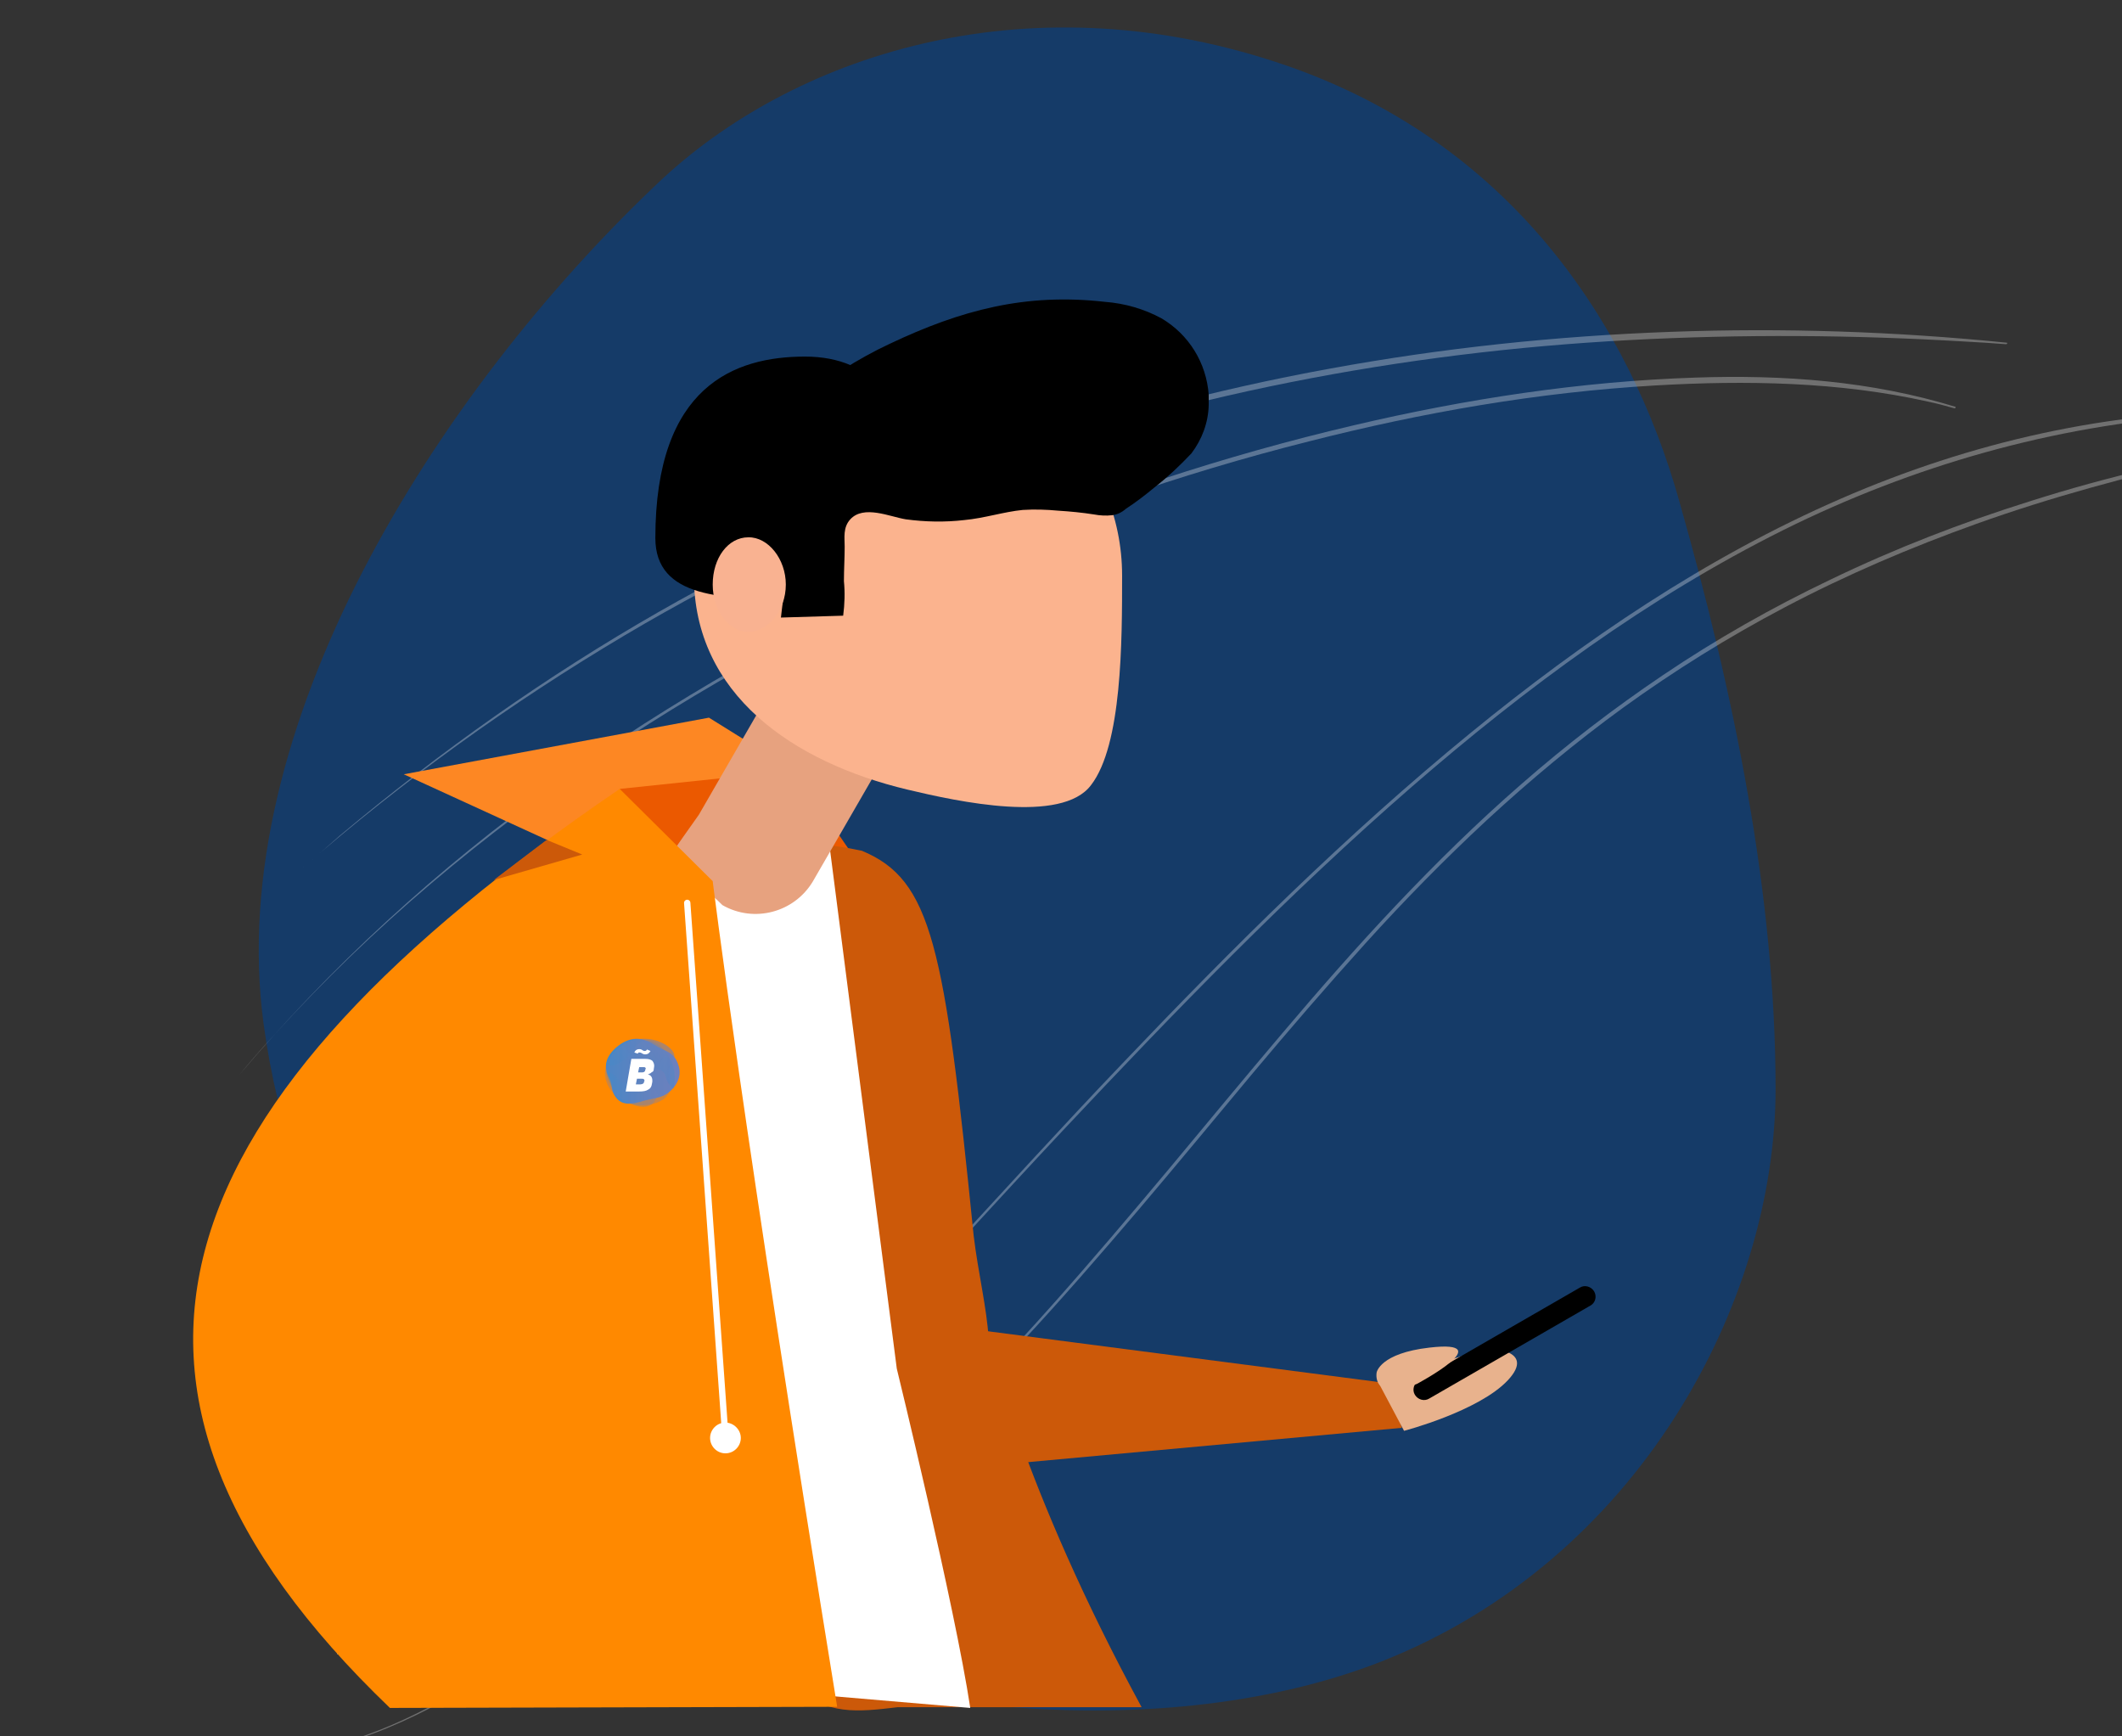 <svg xmlns="http://www.w3.org/2000/svg" width="566" height="463" viewBox="0 0 566 463" fill="none"><rect x="0" y="0" width="566" height="463" fill="#333333" stroke="none"/><g clip-path="url(#clip0_943_31160)"><path d="M175.501 48.8C116.401 104.8 59.701 194.2 70.301 273C77.601 327.3 108.801 389.5 165.901 424.3C219.201 456.8 307.901 466.9 368.501 443.1C437.001 416.1 473.501 347.4 473.601 290.6C473.601 238.7 462.501 184.9 447.701 132.9C434.801 87.5 403.601 37.2 340.201 16.5C272.801 -5.6 211.101 15 175.501 48.8Z" fill="#153B68"></path><g opacity="0.3"><path d="M67.902 468.5C89.902 468.4 110.202 459.1 128.502 447.6C148.502 435.1 166.902 420.2 184.302 404.4C219.602 372.4 250.902 336.2 283.502 301.5C313.302 269.8 343.702 238.4 376.602 209.8C406.902 183.5 439.502 159.4 475.602 141.4C510.202 124.2 547.702 113.5 586.302 110.8C591.202 110.5 596.002 110.2 600.902 110.1C601.102 110.1 601.302 109.8 601.102 109.7C563.102 109.3 525.702 117.9 491.002 133C455.102 148.6 422.402 170.8 392.202 195.5C359.202 222.5 328.802 252.7 299.402 283.6C266.802 317.7 235.902 353.5 202.202 386.6C185.102 403.4 167.302 419.4 148.002 433.6C128.902 447.6 108.002 461.5 84.502 466.5C79.002 467.8 73.502 468.4 67.902 468.5C67.902 468.4 67.902 468.5 67.902 468.5Z" fill="white"></path></g><g opacity="0.3"><path d="M63.801 286.7C88.801 257.1 118.001 231.2 149.601 208.8C180.501 186.9 213.701 168.3 248.201 152.8C280.801 138.2 314.601 126.4 349.201 117.7C379.401 110 410.301 104.6 441.501 102.8C465.701 101.4 490.501 101.8 514.201 107.1C516.601 107.6 518.901 108.2 521.301 108.9C521.501 109 521.701 108.6 521.601 108.5C499.101 101.6 475.701 99.9 452.301 100.7C421.601 101.7 391.001 106.4 361.201 113.4C326.601 121.5 292.701 132.7 260.001 146.6C225.101 161.5 191.501 179.5 160.001 200.8C128.001 222.5 98.501 247.7 72.701 276.5C69.601 279.8 66.701 283.2 63.801 286.7Z" fill="white"></path></g><g opacity="0.3"><path d="M80.801 231.4C107.501 208.2 136.201 187.5 166.701 169.4C194.501 152.9 223.801 139 254.001 127.6C283.301 116.6 313.601 108 344.401 101.9C374.101 96 404.301 92.3 434.601 90.7C464.501 89.1 494.401 89.3 524.301 91.1C527.901 91.3 531.501 91.5 535.101 91.8C535.301 91.8 535.501 91.5 535.301 91.4C505.601 88.4 475.601 87.4 445.701 88.5C415.201 89.6 384.801 92.8 354.801 98.3C324.001 103.9 293.601 112 264.101 122.5C233.501 133.5 203.901 147.1 175.701 163.2C145.601 180.4 117.301 200.5 90.701 222.8C87.301 225.8 84.101 228.6 80.801 231.4Z" fill="white"></path></g><g opacity="0.3"><path d="M194.699 428.4C209.099 417.7 222.899 406.2 236.199 394.2C248.699 382.8 260.699 370.7 272.199 358.3C283.099 346.6 293.599 334.5 303.899 322.4C313.999 310.5 323.999 298.4 333.999 286.4C343.899 274.6 353.899 263 364.199 251.6C374.499 240.2 385.299 229.2 396.499 218.8C408.099 208.1 420.199 198 432.999 188.7C446.699 178.8 460.999 169.9 475.999 162C492.499 153.3 509.599 146 527.199 139.7C547.299 132.5 567.999 127 588.799 122.2C594.399 120.9 599.999 119.8 605.499 118.7C605.599 118.7 605.799 118.3 605.599 118.4C583.899 122.1 562.399 127 541.399 133.7C523.199 139.4 505.399 146.3 488.199 154.6C472.699 162 457.699 170.5 443.499 180.1C430.299 189 417.699 198.7 405.699 209.2C394.099 219.3 382.999 230.2 372.399 241.4C361.899 252.5 351.899 263.9 341.999 275.6C331.899 287.5 321.999 299.5 311.999 311.5C301.699 323.8 291.299 336.1 280.599 348.1C269.499 360.6 257.899 372.7 245.999 384.4C233.099 396.9 219.699 408.9 205.599 420.1C202.099 422.7 198.399 425.5 194.699 428.4Z" fill="white"></path></g><path d="M216.899 208.7L189.099 191.4L107.699 206.5L174.499 237.1L216.899 208.7Z" fill="#FD8723"></path><path d="M165.301 210.4L212.001 205.5L231.201 233.5L174.801 234.7L165.301 210.4Z" fill="#EB5900"></path><path d="M304.499 455.3C272.399 396.2 263.699 357 263.699 357C263.199 348.7 260.899 339.5 259.699 329.5C251.899 252.2 248.599 234.7 229.899 226.9C160.399 212.1 208.999 288.2 198.499 406.9C197.299 421 201.399 439.7 212.099 449.7C220.399 457.5 228.599 456.6 239.499 455.3" fill="#CC5909"></path><path d="M89.898 441.1L186.498 219.3L220.098 216.6L239.198 365C239.198 365 254.698 428.4 258.798 455.5" fill="white"></path><path d="M216.599 165L186.399 217.3C173.499 235.8 177.599 226.3 192.699 241.4C201.099 246.2 211.799 243.4 216.799 235.1L246.999 182.8C251.799 174.4 248.999 163.7 240.699 158.7C232.299 153.8 221.599 156.6 216.599 165Z" fill="#E7A27F"></path><path d="M242.098 210.6C255.498 213.8 283.198 219.8 290.998 209.4C299.298 198.7 299.298 171 299.298 153.5C299.298 121.9 273.698 96.4 242.198 96.4C210.598 96.4 185.098 122 185.098 153.5C184.998 185.1 211.498 203.3 242.098 210.6Z" fill="#FBB38E"></path><path d="M224.899 164.2C225.299 161.1 225.399 158 225.099 155C225.099 151.8 225.299 148.9 225.299 145.8C225.299 143.4 224.799 140.7 226.799 138.5C230.399 134.6 237.299 137.8 241.599 138.5C246.799 139.2 251.999 139.3 257.199 138.7C262.599 138.2 267.699 136.5 272.799 136C275.999 135.8 279.099 135.9 282.299 136.2C285.499 136.4 288.599 136.7 291.799 137.2C293.399 137.5 294.999 137.6 296.699 137.4C298.099 137.2 299.299 136.6 300.299 135.7C302.899 134 305.399 132.1 307.799 130.1C311.399 127.3 314.699 124.2 317.799 120.9C320.599 117.2 322.299 112.7 322.399 108V105.3C321.799 96.8 317.099 89.2 309.799 84.9C305.199 82.4 299.999 80.9 294.699 80.5C273.499 78.1 256.299 82.7 237.299 91.7C232.999 93.7 228.899 96 224.899 98.5C195.499 117.2 200.799 139.8 206.899 145.2C209.799 147.6 209.599 152.3 209.299 155.7C209.099 158.6 208.599 161.8 208.299 164.7" fill="black"></path><path d="M241.701 124C241.701 126.9 229.101 128.1 222.501 135.7C220.301 138.1 222.701 146.9 222.001 147.4C216.201 151.3 218.401 159.8 212.001 159.8C193.001 159.8 174.801 159.6 174.801 143.5C174.801 102.9 196.001 95.1 214.701 95.1C233.401 95.1 241.701 108 241.701 124Z" fill="black"></path><path d="M209.602 155.9C209.602 163 204.702 168.5 199.602 168.5C194.502 168.5 190.102 162.9 190.102 155.9C190.102 148.8 194.202 143.3 199.602 143.3C204.902 143.2 209.602 149.1 209.602 155.9Z" fill="#F9B291"></path><path d="M104 455.5C14 369.2 43.2 293.5 165.3 210.4L190.1 235C190.1 235 198 299.6 223.3 455.2" fill="#FF8900"></path><path d="M183.301 240.8L193.501 383.5" stroke="white" stroke-width="1.694" stroke-miterlimit="10" stroke-linecap="round"></path><path d="M193.498 387.6C195.798 387.6 197.598 385.7 197.598 383.5C197.598 381.3 195.698 379.4 193.498 379.4C191.198 379.4 189.398 381.3 189.398 383.5C189.398 385.7 191.198 387.6 193.498 387.6Z" fill="white"></path><path d="M145.799 224L155.299 227.9L131.699 234.7L145.799 224Z" fill="#CC5909"></path><path fill-rule="evenodd" clip-rule="evenodd" d="M262.398 354.9L370.898 369L373.898 380.8L267.098 390.6L262.398 354.9Z" fill="#CC5909"></path><path d="M367.602 368.6L396.602 359.6C396.602 359.6 410.002 359.7 402.202 368.1C394.402 376.4 374.502 381.6 374.502 381.6L367.602 368.6Z" fill="#E8B28D"></path><path d="M424.201 348.2L381.201 373C379.901 373.8 378.201 373.3 377.401 372C376.601 370.7 377.101 369 378.401 368.2L421.401 343.4C422.701 342.6 424.401 343.1 425.201 344.4C426.001 345.8 425.501 347.5 424.201 348.2Z" fill="black"></path><path d="M377.901 369.1C377.901 369.1 400.301 357.2 381.301 359.4C368.101 360.9 367.201 366 367.201 366C367.201 366 365.601 373.8 377.901 369.1Z" fill="#E8B28D"></path><path d="M164.301 279.401C168.101 276.101 171.501 276.701 174.501 278.601C177.501 280.601 179.801 280.301 181.001 284.201C182.301 288.201 178.801 291.401 177.001 292.201C175.201 293.001 173.001 293.101 170.601 293.901C167.101 294.901 165.301 294.101 164.301 292.701C162.801 290.801 163.601 289.801 162.401 287.401C161.001 284.601 161.401 282.001 164.301 279.401Z" fill="url(#paint0_linear_943_31160)"></path><path opacity="0.34" d="M161.399 286.8C161.799 291.4 166.299 294.2 169.999 294.7C173.299 295.1 177.499 293.9 178.499 291.2C179.299 289.3 177.699 288 178.499 284.8C179.099 282.7 179.899 282.5 179.799 281.4C179.499 278.9 174.199 276.1 169.499 277.3C165.599 278.1 160.999 281.8 161.399 286.8Z" fill="#6F80BC"></path><path opacity="0.34" d="M170.899 288.6C169.699 288.4 168.499 288.5 167.399 288.7C166.799 288.8 166.299 288.9 165.699 288.6C165.099 288.3 164.699 287.7 164.199 287.1C163.399 286.3 162.599 285.9 161.699 285.7C161.999 288.2 163.299 290.6 164.899 292.1C167.299 294.5 171.399 296.1 173.699 294.6C174.599 294 174.899 293.1 175.499 292.1C175.199 291.4 174.799 290.9 174.399 290.4C173.299 289.3 172.099 288.8 170.899 288.6Z" fill="url(#paint1_linear_943_31160)"></path><path opacity="0.34" d="M172.201 283.9C173.201 284.6 174.401 284.9 175.501 285.2C176.101 285.3 176.601 285.5 177.001 286C177.501 286.5 177.601 287.3 177.801 288C178.201 288.9 178.801 289.8 179.601 290.4C180.301 288 180.001 285.2 179.101 283.2C177.901 280.1 174.701 277 171.901 277.5C170.801 277.7 170.201 278.4 169.301 279.2C169.301 279.9 169.501 280.6 169.701 281.3C170.301 282.3 171.201 283.2 172.201 283.9Z" fill="url(#paint2_linear_943_31160)"></path><path opacity="0.34" d="M169.499 277.301C166.399 278.001 162.799 280.501 161.699 284.001C161.899 284.101 161.999 284.101 162.199 284.101C163.199 284.301 164.199 284.101 164.999 283.601C165.799 283.101 166.499 282.601 167.299 282.001C167.899 281.501 168.599 281.201 169.499 281.501C170.199 281.801 170.499 282.501 170.999 283.001C171.799 283.801 172.799 284.001 173.699 283.901C174.599 283.801 175.399 283.301 175.999 282.701C176.499 282.201 177.099 281.601 177.899 281.901C178.399 282.001 178.699 282.501 179.099 282.701C179.199 282.801 179.299 282.901 179.399 282.901C179.699 282.301 179.999 282.001 179.899 281.401C179.399 278.901 174.199 276.301 169.499 277.301Z" fill="url(#paint3_linear_943_31160)"></path><path d="M170.099 281L169.199 280.7C169.499 280 169.999 279.8 170.499 279.8C171.399 279.8 171.299 280.3 171.999 280.3C172.199 280.3 172.399 280.2 172.599 279.9L173.499 280.3C173.099 281 172.699 281.2 172.099 281.2C171.299 281.2 171.199 280.7 170.599 280.7C170.399 280.6 170.199 280.8 170.099 281Z" fill="white"></path><path d="M174.398 285C174.398 284.8 174.498 284.6 174.498 284.3C174.498 283.7 174.298 283.3 173.998 282.9C173.598 282.6 173.098 282.4 172.098 282.4H168.398L166.898 291.1H170.498C171.498 291.1 172.298 291 172.898 290.6C173.498 290.3 173.798 289.8 173.898 289C173.998 288.7 173.998 288.4 173.998 288.2C173.998 287.7 173.898 287.4 173.698 287.1C173.498 286.8 173.098 286.6 172.798 286.5C173.298 286.4 173.598 286.2 173.898 285.9C174.198 285.9 174.398 285.5 174.398 285ZM171.798 288.4C171.798 288.7 171.698 288.9 171.498 289C171.398 289.1 171.098 289.2 170.798 289.2H169.598L169.898 287.7H171.098C171.398 287.7 171.598 287.7 171.698 287.8C171.798 287.9 171.898 288 171.898 288.2C171.898 288.3 171.898 288.4 171.798 288.4ZM172.098 285.4C172.098 285.6 171.998 285.7 171.898 285.8C171.798 285.9 171.598 286 171.398 286H170.198L170.498 284.6H171.598C171.798 284.6 171.998 284.6 172.098 284.7C172.198 284.8 172.298 284.9 172.198 285.1C172.198 285.1 172.098 285.3 172.098 285.4Z" fill="white"></path></g><defs><linearGradient id="paint0_linear_943_31160" x1="161.657" y1="285.71" x2="181.325" y2="285.71" gradientUnits="userSpaceOnUse"><stop stop-color="#3E89C9"></stop><stop offset="1" stop-color="#6F80BD"></stop></linearGradient><linearGradient id="paint1_linear_943_31160" x1="161.709" y1="290.404" x2="175.449" y2="290.404" gradientUnits="userSpaceOnUse"><stop stop-color="#3F8AC9"></stop><stop offset="1" stop-color="#6F80BC"></stop></linearGradient><linearGradient id="paint2_linear_943_31160" x1="181.415" y1="285.881" x2="168.717" y2="280.519" gradientUnits="userSpaceOnUse"><stop stop-color="#3F8AC9"></stop><stop offset="1" stop-color="#6F80BC"></stop></linearGradient><linearGradient id="paint3_linear_943_31160" x1="164.18" y1="287.27" x2="177.076" y2="277.4" gradientUnits="userSpaceOnUse"><stop stop-color="#3F8AC9"></stop><stop offset="1" stop-color="#6F80BC"></stop></linearGradient><clipPath id="clip0_943_31160"><rect width="566" height="463" fill="white"></rect></clipPath></defs></svg>